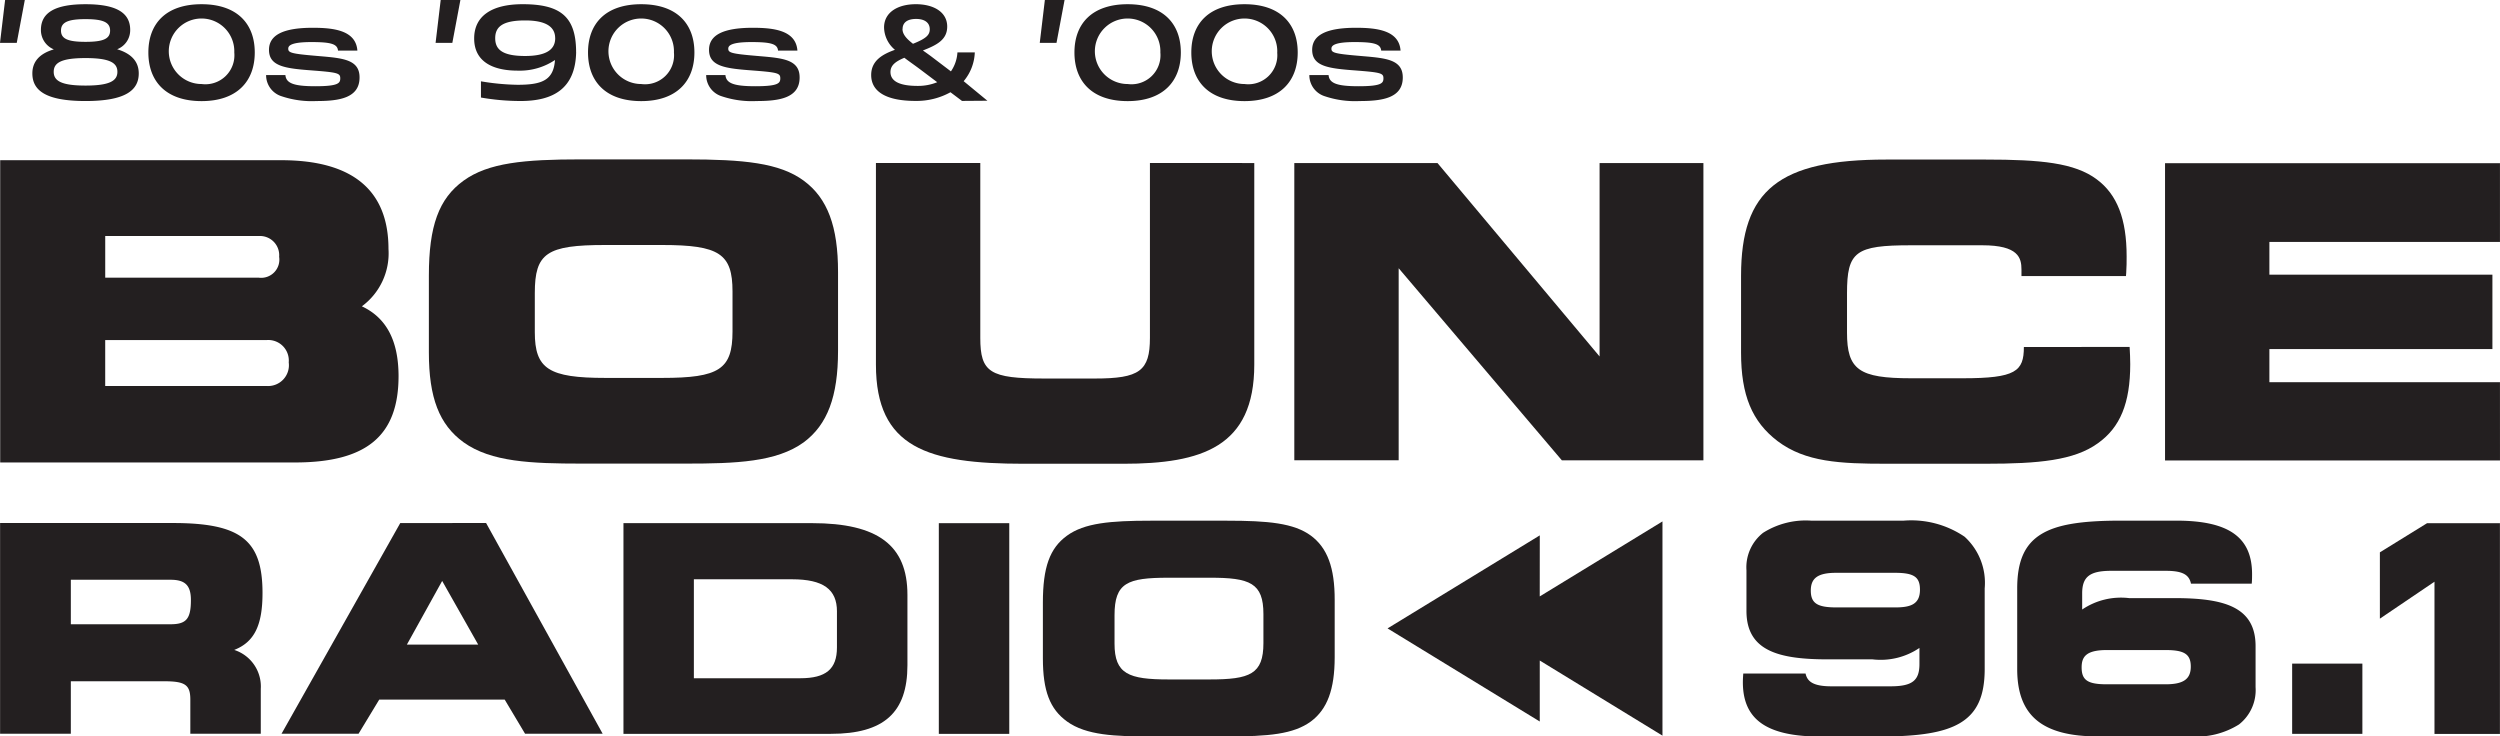 <svg xmlns="http://www.w3.org/2000/svg" width="144" height="42.421" viewBox="0 0 144 42.421">
  <g id="Group_22501" data-name="Group 22501" transform="translate(-137.078 -224.076)">
    <g id="Group_22499" data-name="Group 22499" transform="translate(137.078 224.076)">
      <g id="Group_22498" data-name="Group 22498" transform="translate(0 0)">
        <g id="Group_22497" data-name="Group 22497">
          <path id="Path_2850" data-name="Path 2850" d="M247.168,258.191c-1.4-1.033-3.473-1.229-6.8-1.23h-6.022c-3.292,0-5.346.194-6.774,1.225s-2,2.617-2,5.466v4.429c0,2.614.6,4.162,2,5.177h0c1.578,1.135,3.91,1.226,6.794,1.227h6c2.895,0,5.233-.089,6.8-1.228,1.365-1.016,1.974-2.638,1.974-5.262v-4.54C249.143,260.827,248.535,259.2,247.168,258.191Zm-4.106,6.381v2.3c0,2.178-.759,2.678-4.056,2.677h-3.254c-3.278,0-4.078-.518-4.078-2.634V264.66c0-2.3.683-2.768,4.056-2.767h3.277C242.3,261.894,243.063,262.395,243.062,264.572Z" transform="translate(-200.869 -247.781)" fill="#231f20"/>
          <path id="Path_2851" data-name="Path 2851" d="M333.6,257.7l0,10.071c0,1.905-.594,2.343-3.179,2.342h-2.907c-3.135,0-3.686-.351-3.685-2.344l0-10.071h-6.011l0,11.614c0,4.8,2.993,5.71,8.519,5.711h5.722c4.532,0,7.551-.969,7.552-5.708l0-11.614Z" transform="translate(-267.364 -248.31)" fill="#231f20"/>
          <path id="Path_2852" data-name="Path 2852" d="M421.737,257.716l0,11.139L412.4,257.714l-8.247,0,0,17.122h6.011l0-11.063,9.4,11.065,8.153,0,0-17.122Z" transform="translate(-329.601 -248.323)" fill="#231f20"/>
          <path id="Path_2853" data-name="Path 2853" d="M603.119,270.364l-13.281,0v-1.909l12.846,0v-4.284l-12.846,0v-1.886l13.281,0v-4.533l-19.292,0,0,17.122,19.293,0Z" transform="translate(-459.121 -248.35)" fill="#231f20"/>
          <path id="Path_2854" data-name="Path 2854" d="M157.938,265.557a3.79,3.79,0,0,0,1.534-3.3c0-3.394-2.077-5.115-6.175-5.116l-16.191,0,0,17.41,16.976,0c4.128,0,5.969-1.535,5.97-4.979C160.047,267.539,159.356,266.221,157.938,265.557Zm-14.782-4.049,8.851,0a1.108,1.108,0,0,1,1.167,1.2,1.048,1.048,0,0,1-1.167,1.2l-8.851,0Zm9.311,8.639-9.312,0V267.5l9.312,0a1.182,1.182,0,0,1,1.259,1.288A1.2,1.2,0,0,1,152.466,270.147Z" transform="translate(-137.095 -247.913)" fill="#231f20"/>
          <path id="Path_2855" data-name="Path 2855" d="M512.634,267.808c0,1.4-.466,1.8-3.525,1.8h-2.977c-3,0-3.686-.493-3.685-2.634v-2.259c0-2.406.483-2.768,3.687-2.767h4.107c2.081,0,2.255.725,2.255,1.4v.374h6.019l.014-.186c.024-.329.024-.657.024-.948,0-2.155-.546-3.564-1.717-4.434-1.28-.96-3.24-1.142-6.41-1.143h-5.722c-6.171,0-8.359,1.75-8.36,6.692v4.429c0,2.45.63,3.976,2.109,5.1,1.6,1.206,3.6,1.3,6.249,1.3h5.722c3.064,0,5.105-.192,6.469-1.177,1.291-.914,1.867-2.318,1.868-4.552,0-.328-.016-.657-.035-1Z" transform="translate(-396.059 -247.82)" fill="#231f20"/>
          <path id="Path_2856" data-name="Path 2856" d="M138.507,224.076l-.464,2.468h-.965l.294-2.468Z" transform="translate(-137.078 -224.076)" fill="#231f20"/>
          <path id="Path_2857" data-name="Path 2857" d="M353.061,224.076l-.464,2.468h-.965l.294-2.468Z" transform="translate(-291.742 -224.076)" fill="#231f20"/>
          <path id="Path_2858" data-name="Path 2858" d="M228.392,224.076l-.464,2.468h-.965l.294-2.468Z" transform="translate(-201.873 -224.076)" fill="#231f20"/>
          <path id="Path_2859" data-name="Path 2859" d="M149.884,228.931c0,.957-.736,1.592-3.064,1.592s-3.064-.628-3.064-1.592c0-.665.4-1.136,1.237-1.383a1.2,1.2,0,0,1-.744-1.121c0-1,.818-1.48,2.571-1.48s2.571.478,2.571,1.48a1.176,1.176,0,0,1-.751,1.114C149.479,227.795,149.884,228.266,149.884,228.931Zm-1.23-.09c0-.516-.435-.792-1.834-.792s-1.834.269-1.834.792.442.792,1.834.792S148.654,229.357,148.654,228.841Zm-3.248-2.377c0,.471.383.65,1.414.65s1.414-.179,1.414-.65-.391-.658-1.414-.658S145.406,225.993,145.406,226.464Z" transform="translate(-141.892 -224.704)" fill="#231f20"/>
          <path id="Path_2860" data-name="Path 2860" d="M167.693,227.728c0-1.667,1.016-2.781,3.064-2.781s3.064,1.121,3.064,2.781-1.024,2.8-3.064,2.8S167.693,229.4,167.693,227.728Zm4.949,0a1.887,1.887,0,1,0-1.885,1.816A1.672,1.672,0,0,0,172.642,227.728Z" transform="translate(-159.147 -224.704)" fill="#231f20"/>
          <path id="Path_2861" data-name="Path 2861" d="M240.806,227.712c-.044,2.138-1.37,2.81-3.2,2.81a13.285,13.285,0,0,1-2.283-.2v-.934a13.825,13.825,0,0,0,2.106.2c1.4,0,2.077-.254,2.158-1.428a3.639,3.639,0,0,1-2.143.613c-1.539,0-2.512-.583-2.512-1.854s.98-1.973,2.792-1.973c2.165,0,3.049.71,3.079,2.661v.1Zm-1.208-.807c0-.65-.523-1.024-1.731-1.024-1.311,0-1.723.374-1.723,1.024s.412,1.024,1.723,1.024C239.075,227.929,239.6,227.563,239.6,226.905Z" transform="translate(-207.62 -224.704)" fill="#231f20"/>
          <path id="Path_2862" data-name="Path 2862" d="M258.415,227.728c0-1.667,1.016-2.781,3.064-2.781s3.064,1.121,3.064,2.781-1.024,2.8-3.064,2.8S258.415,229.4,258.415,227.728Zm4.949,0a1.887,1.887,0,1,0-1.886,1.816A1.672,1.672,0,0,0,263.364,227.728Z" transform="translate(-224.545 -224.704)" fill="#231f20"/>
          <path id="Path_2863" data-name="Path 2863" d="M323.544,230.518l-1.463.011-.664-.5a4.03,4.03,0,0,1-2.017.5c-1.657,0-2.55-.519-2.55-1.491,0-.836.663-1.2,1.369-1.453a1.721,1.721,0,0,1-.627-1.287c0-.873.792-1.34,1.829-1.34s1.808.459,1.808,1.287c0,.753-.583,1.062-1.4,1.378.151.105.3.211.454.324l1.16.881a2.139,2.139,0,0,0,.375-1.092h1a2.719,2.719,0,0,1-.641,1.656Zm-2.89-1.067-1-.753c-.31-.233-.619-.444-.893-.655-.5.211-.8.429-.8.821,0,.549.562.8,1.563.8A2.891,2.891,0,0,0,320.654,229.451Zm-2-3.064c0,.316.252.579.605.851.749-.3.965-.5.965-.836,0-.376-.288-.595-.785-.595C318.911,225.807,318.659,226.033,318.659,226.387Z" transform="translate(-266.67 -224.716)" fill="#231f20"/>
          <path id="Path_2864" data-name="Path 2864" d="M358.789,227.728c0-1.667,1.016-2.781,3.064-2.781s3.064,1.121,3.064,2.781-1.024,2.8-3.064,2.8S358.789,229.4,358.789,227.728Zm4.949,0a1.887,1.887,0,1,0-1.886,1.816A1.672,1.672,0,0,0,363.738,227.728Z" transform="translate(-296.901 -224.704)" fill="#231f20"/>
          <path id="Path_2865" data-name="Path 2865" d="M382.9,227.728c0-1.667,1.017-2.781,3.064-2.781s3.064,1.121,3.064,2.781-1.024,2.8-3.064,2.8S382.9,229.4,382.9,227.728Zm4.95,0a1.887,1.887,0,1,0-1.886,1.816A1.672,1.672,0,0,0,387.847,227.728Z" transform="translate(-314.28 -224.704)" fill="#231f20"/>
          <path id="Path_2866" data-name="Path 2866" d="M195.09,231.435l-.241-.021c-1.429-.121-1.574-.186-1.574-.412,0-.162.138-.379,1.335-.379,1.134,0,1.491.113,1.531.483v.008h1.115V231.1c-.094-1.146-1.351-1.3-2.568-1.3-1.7,0-2.522.416-2.522,1.271,0,.954.942,1.072,2.48,1.186,1.473.114,1.625.156,1.625.452,0,.277-.1.458-1.433.458-1.23,0-1.681-.166-1.726-.634v-.008H192v.014a1.27,1.27,0,0,0,.894,1.206,5.456,5.456,0,0,0,2.005.275c1.29,0,2.483-.164,2.483-1.357C197.387,231.633,196.423,231.55,195.09,231.435Z" transform="translate(-176.672 -228.2)" fill="#231f20"/>
          <path id="Path_2867" data-name="Path 2867" d="M285.887,231.435l-.241-.021c-1.428-.121-1.574-.186-1.574-.412,0-.162.138-.379,1.336-.379,1.134,0,1.491.113,1.531.483v.008h1.115V231.1c-.094-1.146-1.351-1.3-2.568-1.3-1.7,0-2.522.416-2.522,1.271,0,.954.942,1.072,2.48,1.186,1.473.114,1.625.156,1.625.452,0,.277-.1.458-1.433.458-1.23,0-1.681-.166-1.726-.634v-.008H282.8v.014a1.271,1.271,0,0,0,.894,1.206,5.456,5.456,0,0,0,2.005.275c1.29,0,2.483-.164,2.483-1.357C288.184,231.633,287.22,231.55,285.887,231.435Z" transform="translate(-242.124 -228.2)" fill="#231f20"/>
          <path id="Path_2868" data-name="Path 2868" d="M410.346,231.435l-.241-.021c-1.429-.121-1.573-.186-1.573-.412,0-.162.138-.379,1.335-.379,1.134,0,1.491.113,1.531.483v.008h1.115V231.1c-.094-1.146-1.351-1.3-2.568-1.3-1.7,0-2.522.416-2.522,1.271,0,.954.942,1.072,2.48,1.186,1.473.114,1.625.156,1.625.452,0,.277-.1.458-1.433.458-1.23,0-1.681-.166-1.726-.634v-.008H407.26v.014a1.27,1.27,0,0,0,.894,1.206,5.456,5.456,0,0,0,2.005.275c1.29,0,2.483-.164,2.483-1.357C412.643,231.633,411.679,231.55,410.346,231.435Z" transform="translate(-331.842 -228.2)" fill="#231f20"/>
        </g>
      </g>
    </g>
    <g id="Group_22500" data-name="Group 22500" transform="translate(137.081 254.067)">
      <rect id="Rectangle_1858" data-name="Rectangle 1858" width="4.045" height="4.046" transform="translate(132.025 8.233)" fill="#231f20"/>
      <path id="Path_2869" data-name="Path 2869" d="M152.208,336.026c0-3.051-1.254-4.03-5.162-4.031l-9.954,0,0,12.136h4.075v-3.021h5.377c1.211,0,1.506.207,1.506,1.055v1.967h4.058v-2.584a2.211,2.211,0,0,0-1.53-2.243C151.741,338.85,152.208,337.88,152.208,336.026Zm-4.125.405c0,1.082-.263,1.395-1.171,1.395h-5.745v-2.563h5.745C147.755,335.263,148.083,335.591,148.083,336.431Z" transform="translate(-137.09 -331.86)" fill="#231f20"/>
      <path id="Path_2870" data-name="Path 2870" d="M202,332.01l-6.839,12.135h4.437l1.19-1.965h7.228l1.173,1.965h4.469l-6.714-12.137Zm4.488,7h-4.106l2.032-3.666Z" transform="translate(-178.948 -331.873)" fill="#231f20"/>
      <path id="Path_2871" data-name="Path 2871" d="M276.584,332.021l-10.859,0,0,12.136,11.948,0c3.048,0,4.408-1.217,4.409-3.948v-4.061C282.082,333.3,280.386,332.022,276.584,332.021Zm1.438,5.086v2.079c0,1.24-.631,1.769-2.11,1.769h-6.131v-5.7h5.662C277.228,335.257,278.023,335.828,278.023,337.107Z" transform="translate(-229.817 -331.879)" fill="#231f20"/>
      <rect id="Rectangle_1859" data-name="Rectangle 1859" width="4.058" height="12.136" transform="translate(54.073 0.144)" fill="#231f20"/>
      <path id="Path_2872" data-name="Path 2872" d="M367.72,332.382c-.985-.724-2.462-.862-4.844-.862H358.5c-2.358,0-3.825.136-4.827.86s-1.391,1.834-1.392,3.85v3.216c0,1.87.4,2.925,1.391,3.64h0c1.108.8,2.777.861,4.842.862h4.356c2.427,0,3.842-.132,4.845-.861.95-.707,1.373-1.849,1.374-3.7v-3.3C369.093,334.228,368.669,333.086,367.72,332.382Zm-2.736,4.516v1.673c0,1.791-.774,2.093-3.1,2.093h-2.362c-2.3,0-3.115-.312-3.114-2.061v-1.641c0-1.86.736-2.158,3.1-2.157h2.379C364.211,334.8,364.984,335.107,364.984,336.9Z" transform="translate(-292.214 -331.519)" fill="#231f20"/>
      <path id="Path_2873" data-name="Path 2873" d="M432.168,332.464l-8.769,5.359,8.767,5.363v-3.513L439.234,344l0-12.339-7.069,4.32Z" transform="translate(-343.479 -331.618)" fill="#231f20"/>
      <path id="Path_2874" data-name="Path 2874" d="M509.48,332.441a5.469,5.469,0,0,0-3.524-.923h-5.29a4.594,4.594,0,0,0-2.793.7,2.53,2.53,0,0,0-.956,2.156v2.344c0,2.314,1.876,2.788,4.693,2.788h2.571a3.977,3.977,0,0,0,2.7-.658v.93c0,.957-.422,1.281-1.671,1.281h-3.4c-1.065,0-1.393-.288-1.488-.735h-3.589c-.012.167-.023.336-.023.5,0,2.165,1.387,3.13,4.5,3.13h3.271c2.393,0,3.8-.23,4.722-.77.993-.584,1.436-1.548,1.436-3.125v-4.639A3.59,3.59,0,0,0,509.48,332.441Zm-4.012,4.073h-3.385c-1.092,0-1.46-.245-1.46-.972s.423-1.021,1.46-1.021h3.385c1.093,0,1.443.236,1.443.972C506.911,336.344,506.359,336.515,505.468,336.515Z" transform="translate(-396.324 -331.518)" fill="#231f20"/>
      <path id="Path_2875" data-name="Path 2875" d="M562.38,335.978h-2.6a3.977,3.977,0,0,0-2.7.658v-.93c0-.958.437-1.3,1.671-1.3h3.141c.932,0,1.344.2,1.455.739h3.5c.018-.191.019-.379.019-.548,0-2.131-1.347-3.081-4.367-3.081H559.3c-2.318,0-3.687.233-4.578.779-.957.588-1.384,1.554-1.384,3.132v4.639c0,2.682,1.437,3.879,4.66,3.879h5.322a4.628,4.628,0,0,0,2.792-.689,2.511,2.511,0,0,0,.956-2.148v-2.36C567.072,336.449,565.2,335.978,562.38,335.978Zm-.488,4.964h-3.4c-1.093,0-1.443-.236-1.443-.972,0-.6.245-1,1.443-1h3.4c1.079,0,1.444.241,1.444.955S562.917,340.942,561.892,340.942Z" transform="translate(-437.15 -331.518)" fill="#231f20"/>
      <path id="Path_2876" data-name="Path 2876" d="M630.884,332.043l-2.716,1.678v3.82l3.145-2.129v8.767h3.77V332.043Z" transform="translate(-491.09 -331.897)" fill="#231f20"/>
    </g>
  </g>
</svg>
